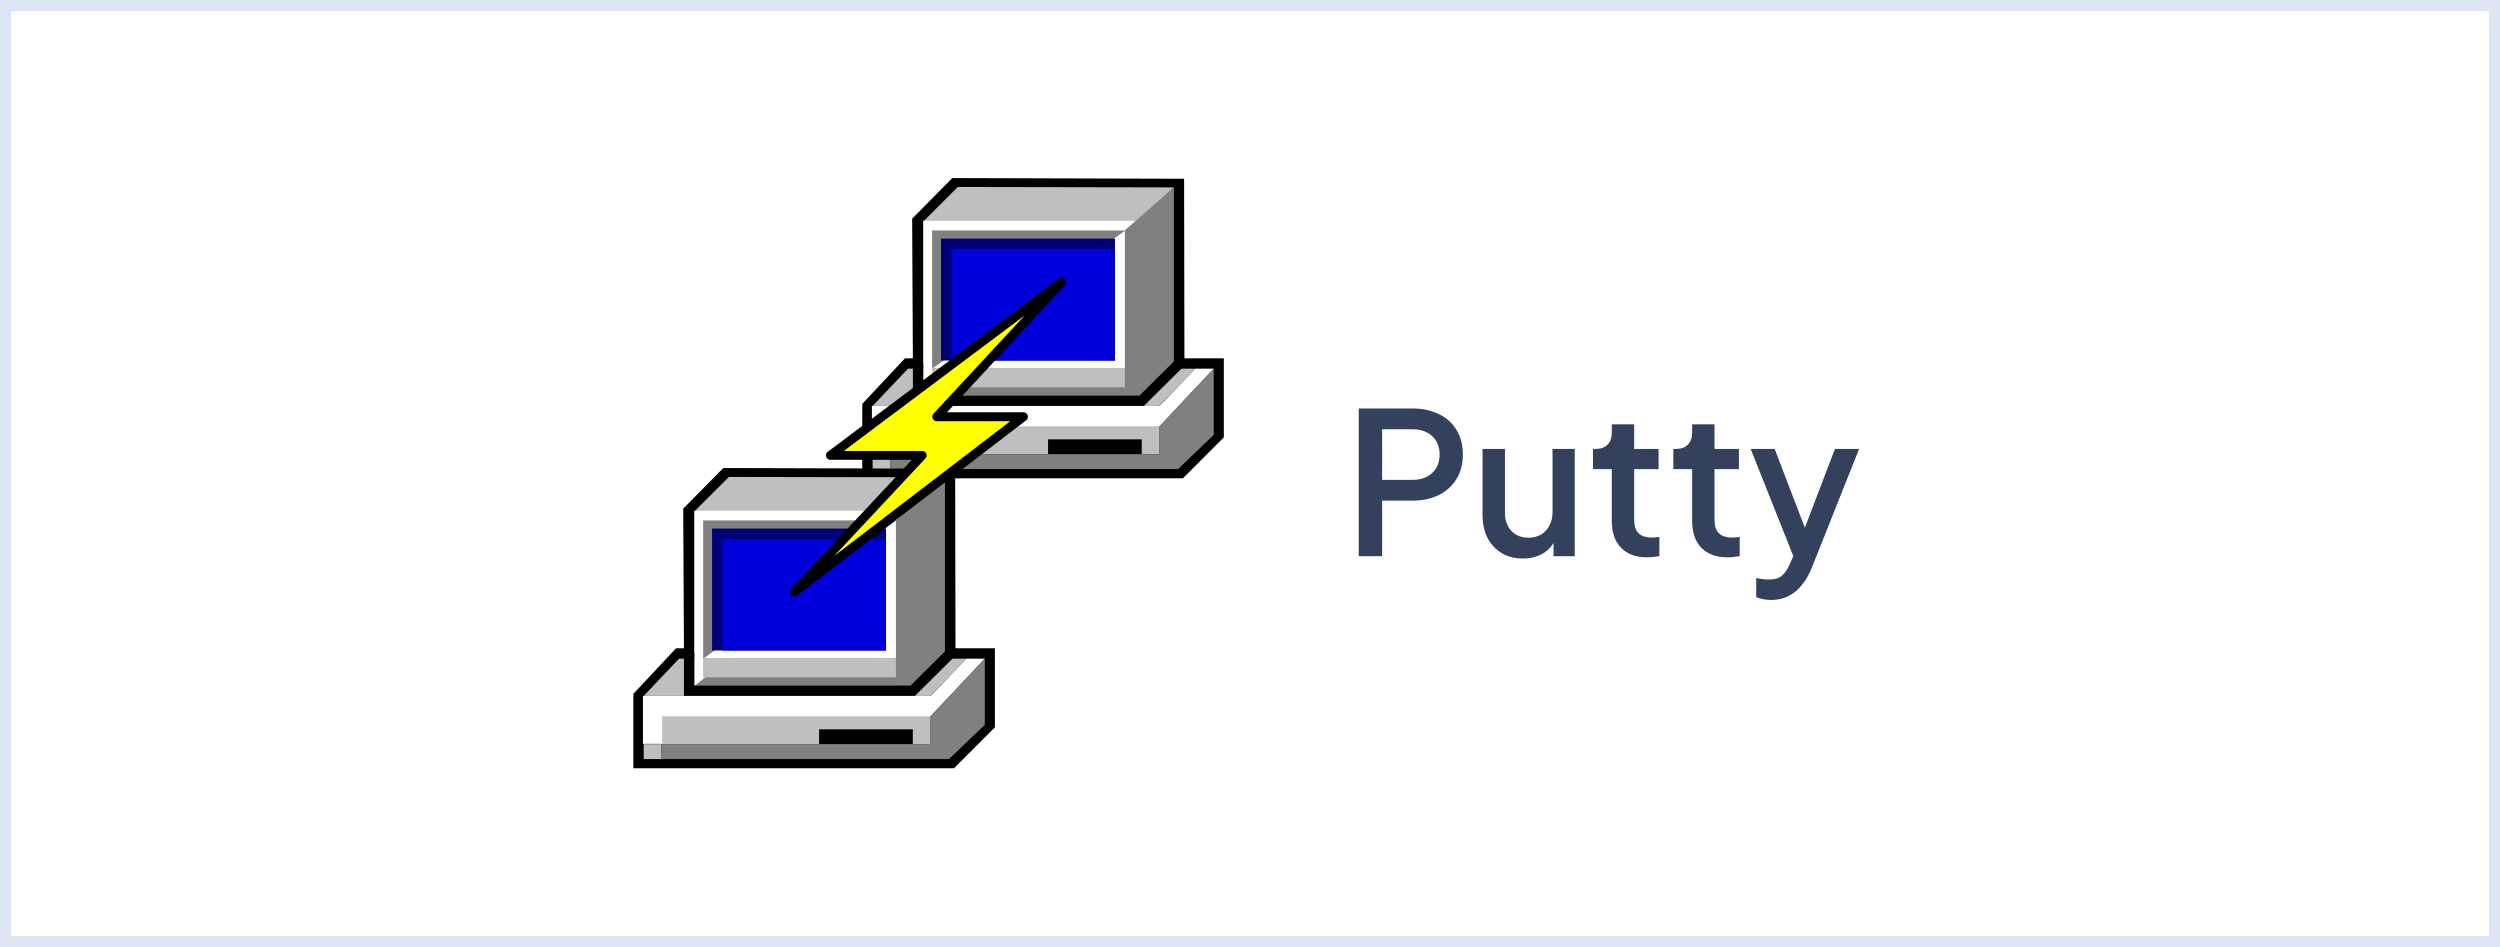 <svg width="227" height="86" viewBox="0 0 227 86" fill="none" xmlns="http://www.w3.org/2000/svg">
<rect x="0" y="0" width="227" height="86" fill="#333333" stroke="none"/>
<rect x="0.5" y="0.5" width="226" height="85" fill="white"/>
<rect x="0.5" y="0.5" width="226" height="85" stroke="#DEE5F4"/>
<g clip-path="url(#clip0_383_1478)">
<path fill-rule="evenodd" clip-rule="evenodd" d="M83.298 20.049L83.363 33.008H82.377L78.769 36.859V42.96H107.209L110.65 39.517V33.008H107.074L107.045 16.703L86.662 16.641L83.298 20.049Z" fill="black" stroke="black" stroke-width="0.945"/>
<path fill-rule="evenodd" clip-rule="evenodd" d="M82.442 33.478L79.238 36.858H105.26L108.533 33.478H82.442Z" fill="#BFBFBF"/>
<path fill-rule="evenodd" clip-rule="evenodd" d="M86.971 16.977L83.826 20.115H103.266L106.59 17.014L86.971 16.977Z" fill="#BFBFBF"/>
<path fill-rule="evenodd" clip-rule="evenodd" d="M102.591 20.115V35.91H83.826L102.591 20.115Z" fill="#808080"/>
<path fill-rule="evenodd" clip-rule="evenodd" d="M102.183 20.859V33.414H84.633L102.183 20.859Z" fill="white"/>
<path fill-rule="evenodd" clip-rule="evenodd" d="M83.826 35.978V20.049H103.266L83.826 35.978Z" fill="white"/>
<path fill-rule="evenodd" clip-rule="evenodd" d="M84.634 33.478V20.924H102.184L84.634 33.478Z" fill="#808080"/>
<path d="M101.238 21.666H85.443V32.736H101.238V21.666Z" fill="#000077"/>
<path d="M101.241 22.613H86.391V32.738H101.241V22.613Z" fill="#0000DB"/>
<path d="M102.183 33.414H84.633V35.169H102.183V33.414Z" fill="#BFBFBF"/>
<path d="M105.29 38.68H80.856V41.245H105.29V38.68Z" fill="#BFBFBF"/>
<path d="M103.669 39.893H95.164V41.243H103.669V39.893Z" fill="black"/>
<path d="M80.854 41.244H79.234V42.594H80.854V41.244Z" fill="#BFBFBF"/>
<path fill-rule="evenodd" clip-rule="evenodd" d="M102.135 20.911L106.59 17.014V33.413L103.671 35.914H102.135V20.911Z" fill="#808080"/>
<path fill-rule="evenodd" clip-rule="evenodd" d="M110.207 33.478L105.289 38.707H80.909V41.216H79.168V36.858H105.289L108.533 33.478H110.207Z" fill="white"/>
<path fill-rule="evenodd" clip-rule="evenodd" d="M110.209 33.478L105.29 38.707V41.242H80.856V42.592H106.964L110.209 39.483V33.478Z" fill="#808080"/>
<path d="M107.074 33.008L103.669 36.386H83.363V33.008" stroke="black" stroke-width="0.945"/>
<path fill-rule="evenodd" clip-rule="evenodd" d="M62.511 46.377L62.576 59.336H61.59L57.982 63.188V69.288H86.422L89.863 65.845V59.336H86.287L86.257 43.031L65.874 42.969L62.511 46.377Z" fill="black" stroke="black" stroke-width="0.945"/>
<path fill-rule="evenodd" clip-rule="evenodd" d="M61.655 59.807L58.451 63.186H84.473L87.746 59.807H61.655Z" fill="#BFBFBF"/>
<path fill-rule="evenodd" clip-rule="evenodd" d="M66.184 43.305L63.039 46.443H82.479L85.803 43.342L66.184 43.305Z" fill="#BFBFBF"/>
<path fill-rule="evenodd" clip-rule="evenodd" d="M81.804 46.443V62.238H63.039L81.804 46.443Z" fill="#808080"/>
<path fill-rule="evenodd" clip-rule="evenodd" d="M81.396 47.188V59.742H63.846L81.396 47.188Z" fill="white"/>
<path fill-rule="evenodd" clip-rule="evenodd" d="M63.037 62.307V46.377H82.477L63.037 62.307Z" fill="white"/>
<path fill-rule="evenodd" clip-rule="evenodd" d="M63.846 59.807V47.252H81.397L63.846 59.807Z" fill="#808080"/>
<path d="M80.451 47.994H64.656V59.064H80.451V47.994Z" fill="#000077"/>
<path d="M80.452 48.941H65.602V59.066H80.452V48.941Z" fill="#0000DB"/>
<path d="M81.396 59.742H63.846V61.497H81.396V59.742Z" fill="#BFBFBF"/>
<path d="M84.503 65.008H60.068V67.573H84.503V65.008Z" fill="#BFBFBF"/>
<path d="M82.882 66.221H74.377V67.571H82.882V66.221Z" fill="black"/>
<path d="M60.067 67.572H58.447V68.922H60.067V67.572Z" fill="#BFBFBF"/>
<path fill-rule="evenodd" clip-rule="evenodd" d="M81.348 47.239L85.803 43.342V59.741L82.883 62.242H81.348V47.239Z" fill="#808080"/>
<path fill-rule="evenodd" clip-rule="evenodd" d="M89.42 59.807L84.502 65.035H60.122V67.544H58.381V63.186H84.502L87.746 59.807H89.42Z" fill="white"/>
<path fill-rule="evenodd" clip-rule="evenodd" d="M89.422 59.807L84.503 65.035V67.57H60.068V68.921H86.177L89.422 65.811V59.807Z" fill="#808080"/>
<path d="M86.287 59.336L82.882 62.714H62.576V59.336" stroke="black" stroke-width="0.945"/>
<path fill-rule="evenodd" clip-rule="evenodd" d="M96.398 25.621L85.06 37.84H92.93L72.115 53.769L83.732 41.347H75.403L96.398 25.621Z" fill="#FFFF00" stroke="black" stroke-width="0.81" stroke-linejoin="round"/>
</g>
<path d="M123.375 50.5V37.09H128.253C129.153 37.09 129.945 37.258 130.629 37.594C131.325 37.918 131.865 38.398 132.249 39.034C132.633 39.658 132.825 40.408 132.825 41.284C132.825 42.148 132.627 42.892 132.231 43.516C131.847 44.14 131.313 44.62 130.629 44.956C129.945 45.292 129.153 45.46 128.253 45.46H125.499V50.5H123.375ZM125.499 43.57H128.307C128.787 43.57 129.207 43.474 129.567 43.282C129.927 43.09 130.209 42.826 130.413 42.49C130.617 42.142 130.719 41.734 130.719 41.266C130.719 40.798 130.617 40.396 130.413 40.06C130.209 39.712 129.927 39.448 129.567 39.268C129.207 39.076 128.787 38.98 128.307 38.98H125.499V43.57ZM138.288 50.716C137.556 50.716 136.914 50.554 136.362 50.23C135.81 49.894 135.378 49.432 135.066 48.844C134.766 48.244 134.616 47.554 134.616 46.774V40.762H136.65V46.594C136.65 47.038 136.74 47.428 136.92 47.764C137.1 48.1 137.352 48.364 137.676 48.556C138 48.736 138.372 48.826 138.792 48.826C139.224 48.826 139.602 48.73 139.926 48.538C140.25 48.346 140.502 48.076 140.682 47.728C140.874 47.38 140.97 46.972 140.97 46.504V40.762H142.986V50.5H141.06V48.592L141.276 48.844C141.048 49.444 140.67 49.906 140.142 50.23C139.614 50.554 138.996 50.716 138.288 50.716ZM149.573 50.608C148.553 50.608 147.761 50.32 147.197 49.744C146.633 49.168 146.351 48.358 146.351 47.314V42.598H144.641V40.762H144.911C145.367 40.762 145.721 40.63 145.973 40.366C146.225 40.102 146.351 39.742 146.351 39.286V38.53H148.385V40.762H150.599V42.598H148.385V47.224C148.385 47.56 148.439 47.848 148.547 48.088C148.655 48.316 148.829 48.496 149.069 48.628C149.309 48.748 149.621 48.808 150.005 48.808C150.101 48.808 150.209 48.802 150.329 48.79C150.449 48.778 150.563 48.766 150.671 48.754V50.5C150.503 50.524 150.317 50.548 150.113 50.572C149.909 50.596 149.729 50.608 149.573 50.608ZM156.868 50.608C155.848 50.608 155.056 50.32 154.492 49.744C153.928 49.168 153.646 48.358 153.646 47.314V42.598H151.936V40.762H152.206C152.662 40.762 153.016 40.63 153.268 40.366C153.52 40.102 153.646 39.742 153.646 39.286V38.53H155.68V40.762H157.894V42.598H155.68V47.224C155.68 47.56 155.734 47.848 155.842 48.088C155.95 48.316 156.124 48.496 156.364 48.628C156.604 48.748 156.916 48.808 157.3 48.808C157.396 48.808 157.504 48.802 157.624 48.79C157.744 48.778 157.858 48.766 157.966 48.754V50.5C157.798 50.524 157.612 50.548 157.408 50.572C157.204 50.596 157.024 50.608 156.868 50.608ZM160.815 54.478C160.575 54.478 160.335 54.454 160.095 54.406C159.867 54.37 159.657 54.31 159.465 54.226V52.48C159.609 52.516 159.783 52.546 159.987 52.57C160.191 52.606 160.389 52.624 160.581 52.624C161.145 52.624 161.559 52.498 161.823 52.246C162.099 52.006 162.345 51.628 162.561 51.112L163.209 49.636L163.173 51.346L158.961 40.762H161.139L164.253 48.88H163.515L166.611 40.762H168.807L164.505 51.562C164.277 52.138 163.989 52.642 163.641 53.074C163.305 53.518 162.903 53.86 162.435 54.1C161.979 54.352 161.439 54.478 160.815 54.478Z" fill="#34415C"/>
<defs>
<clipPath id="clip0_383_1478">
<rect width="54" height="54" fill="white" transform="translate(57.5 16)"/>
</clipPath>
</defs>
</svg>
